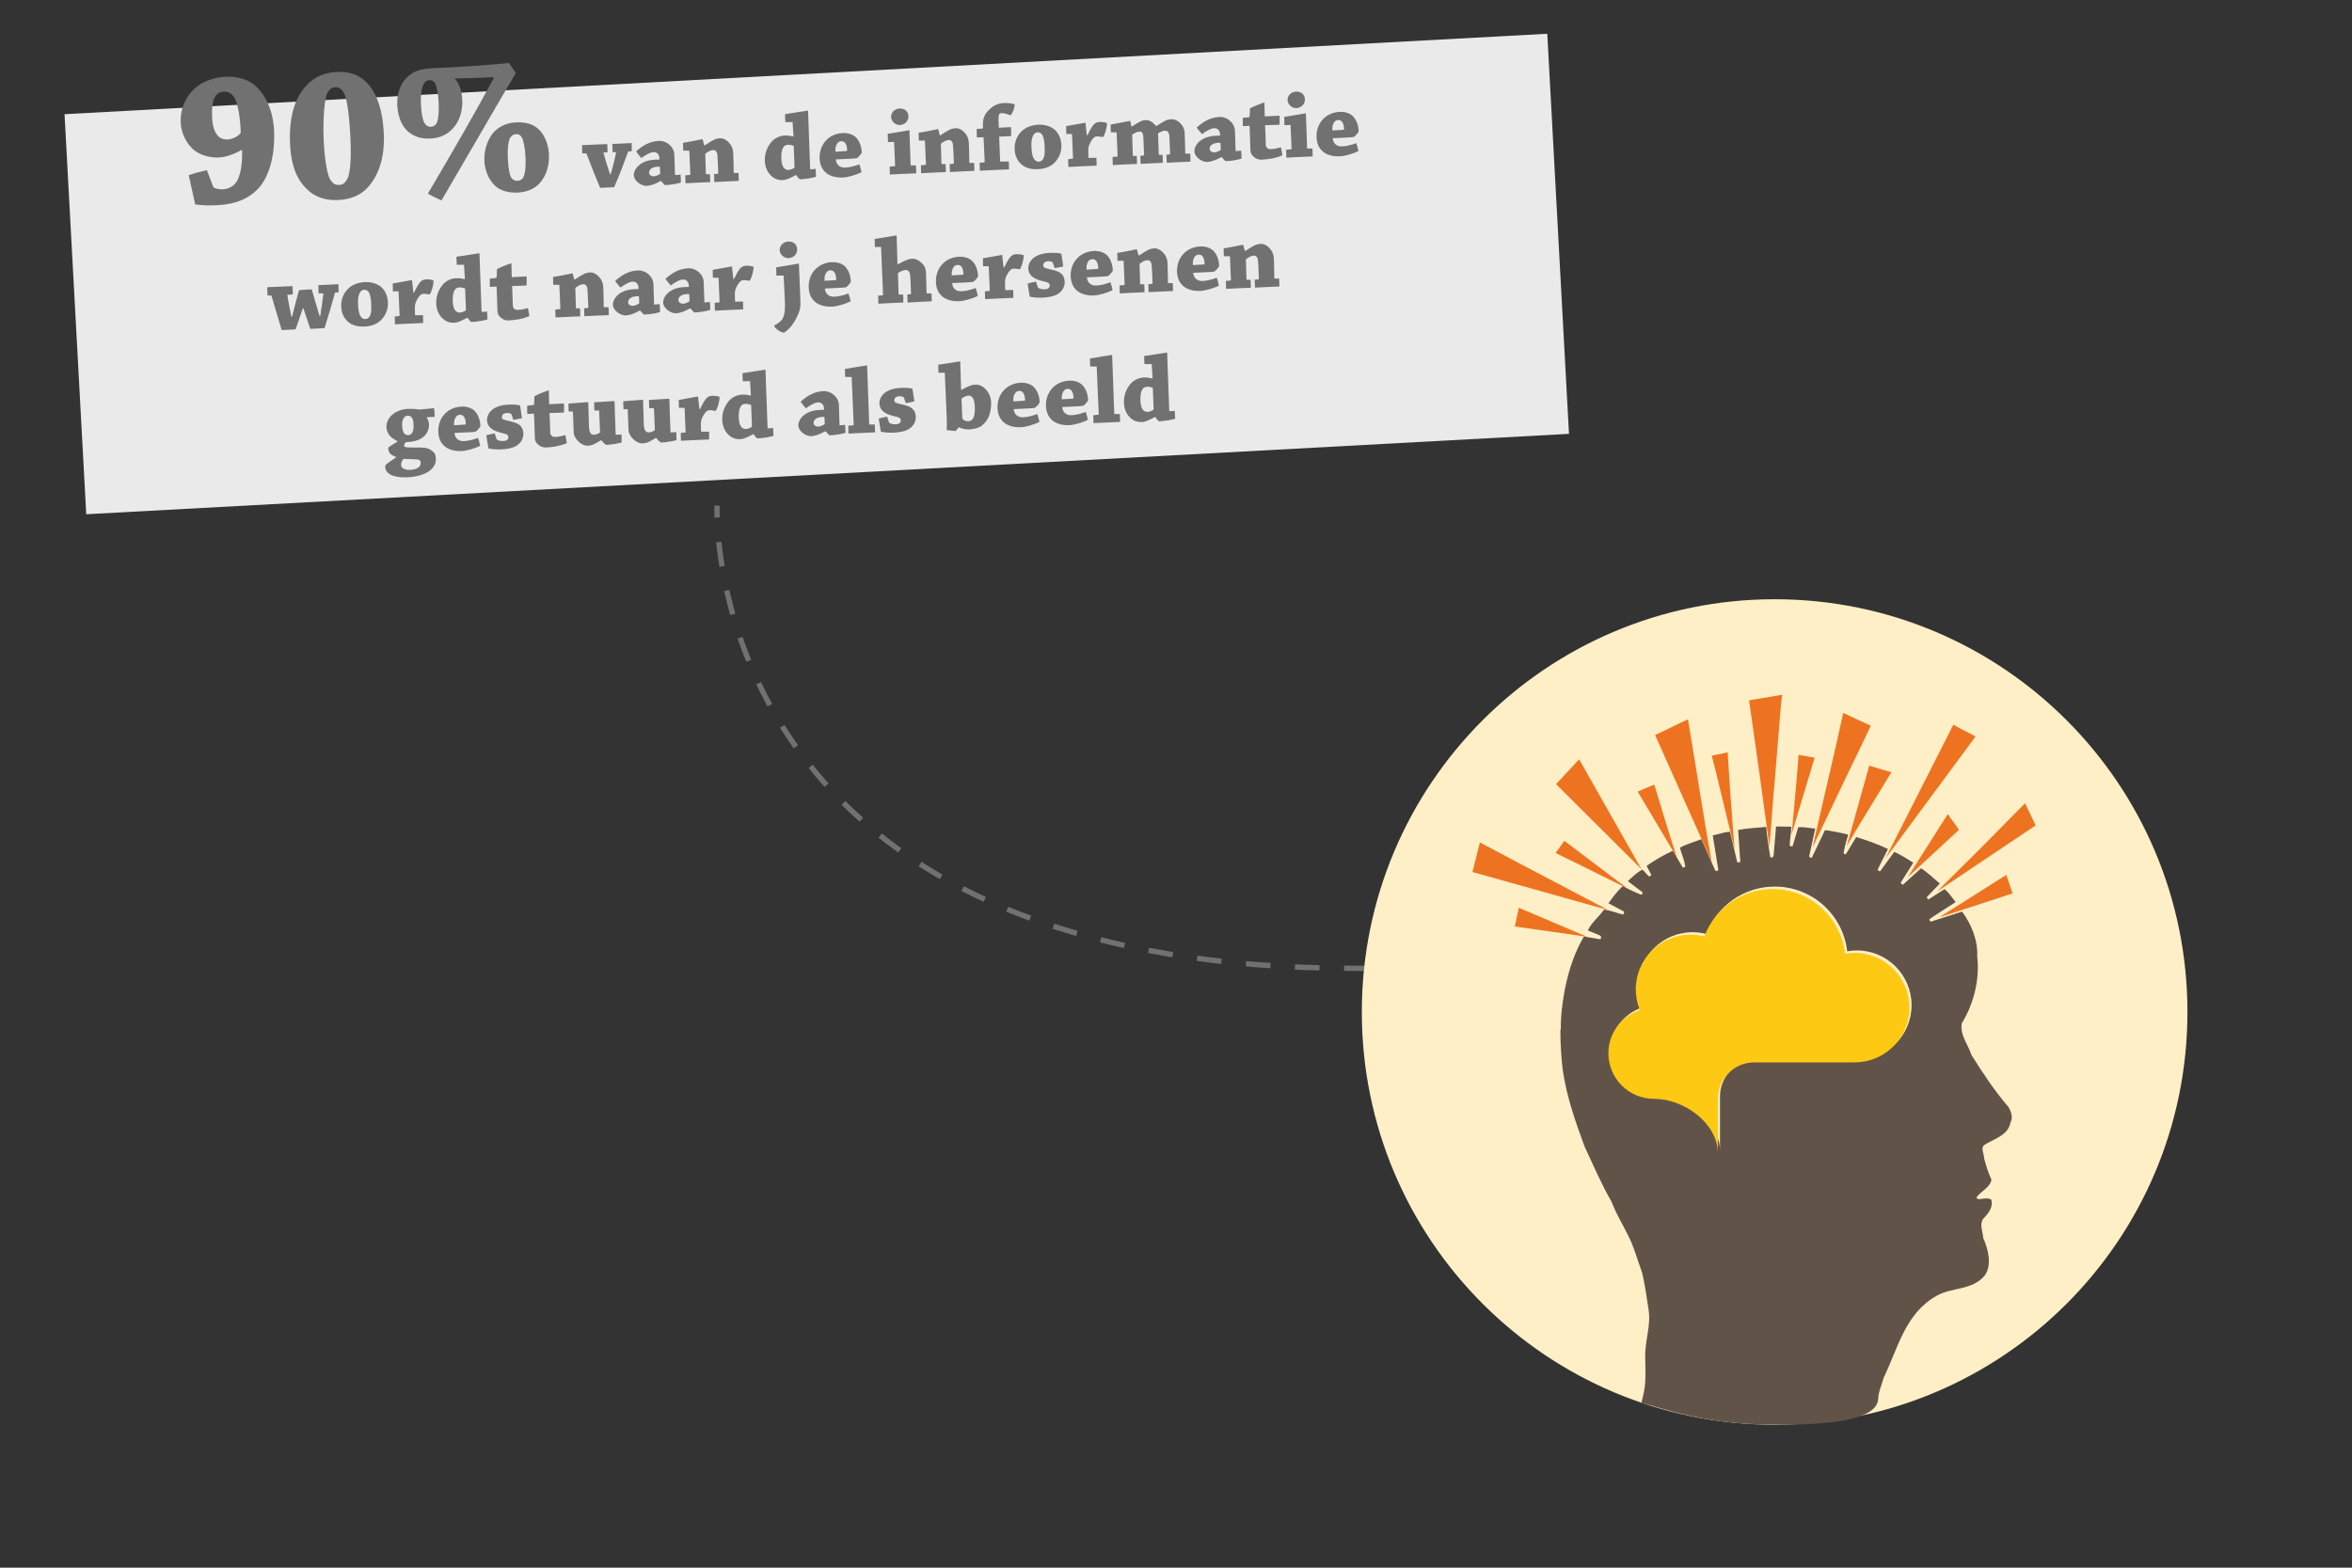 <?xml version="1.0" encoding="utf-8"?>
<!-- Generator: Adobe Illustrator 15.1.0, SVG Export Plug-In . SVG Version: 6.00 Build 0)  -->
<!DOCTYPE svg PUBLIC "-//W3C//DTD SVG 1.1//EN" "http://www.w3.org/Graphics/SVG/1.1/DTD/svg11.dtd">
<svg version="1.1" id="Laag_1" xmlns="http://www.w3.org/2000/svg" xmlns:xlink="http://www.w3.org/1999/xlink" x="0px" y="0px"
	 width="441.178px" height="294.118px" viewBox="0 0 441.178 294.118" enable-background="new 0 0 441.178 294.118"
	 xml:space="preserve">
<rect x="0" y="0" width="441.178" height="294.118" fill="#333333" stroke="none"/>
<path display="none" fill="#717171" d="M332.972,285.133h-0.093c-4.948,0-9.928-0.385-14.799-1.141l0.464-2.979
	c4.718,0.733,9.54,1.104,14.335,1.104L332.972,285.133z M347.868,283.961l-0.469-2.979c4.765-0.752,9.496-1.889,14.065-3.377
	l0.937,2.866C357.677,282.01,352.791,283.184,347.868,283.961 M303.544,280.529c-4.732-1.526-9.381-3.452-13.818-5.713l1.363-2.683
	c4.304,2.188,8.801,4.049,13.382,5.529L303.544,280.529z M376.201,274.743l-1.374-2.688c4.283-2.189,8.431-4.739,12.322-7.577
	l1.773,2.438C384.901,269.842,380.623,272.475,376.201,274.743 M276.978,267.017c-4.025-2.921-7.854-6.181-11.373-9.69l2.127-2.138
	c3.414,3.399,7.117,6.56,11.018,9.392L276.978,267.017z M400.274,257.202l-2.129-2.131c3.407-3.41,6.57-7.115,9.4-11.005
	l2.434,1.771C407.058,249.855,403.795,253.681,400.274,257.202 M255.883,245.981c-2.935-4.021-5.57-8.297-7.837-12.715l2.681-1.379
	c2.194,4.279,4.748,8.425,7.588,12.314L255.883,245.981z M417.796,233.098l-2.682-1.373c2.191-4.295,4.056-8.793,5.539-13.371
	l2.867,0.932C421.987,224.014,420.059,228.659,417.796,233.098 M242.297,219.475c-1.543-4.729-2.722-9.611-3.507-14.529l2.979-0.472
	c0.757,4.76,1.897,9.489,3.391,14.062L242.297,219.475z M426.995,204.749l-2.978-0.463c0.744-4.746,1.12-9.601,1.12-14.429v-0.379
	h3.014v0.379C428.151,194.842,427.765,199.852,426.995,204.749 M237.604,190.049v-0.191c0-4.921,0.379-9.869,1.127-14.699
	l2.979,0.457c-0.728,4.686-1.094,9.477-1.094,14.242L237.604,190.049z M423.96,175.061c-0.77-4.755-1.921-9.482-3.425-14.055
	l2.864-0.941c1.551,4.721,2.743,9.607,3.535,14.516L423.96,175.061z M245.048,161.543l-2.873-0.926
	c1.527-4.729,3.439-9.382,5.698-13.824l2.688,1.365C248.376,152.461,246.522,156.967,245.048,161.543 M414.946,147.659
	c-2.203-4.271-4.764-8.408-7.615-12.294l2.432-1.782c2.946,4.012,5.588,8.286,7.86,12.701L414.946,147.659z M258.102,135.801
	l-2.438-1.765c2.919-4.035,6.176-7.865,9.682-11.384l2.135,2.126C264.085,128.188,260.934,131.892,258.102,135.801 M397.89,124.39
	c-3.42-3.396-7.133-6.549-11.031-9.361l1.769-2.444c4.021,2.907,7.854,6.161,11.391,9.669L397.89,124.39z M278.456,115.349
	l-1.776-2.433c4.018-2.939,8.294-5.586,12.707-7.851l1.377,2.679C286.491,109.941,282.351,112.497,278.456,115.349 M374.502,107.497
	c-4.308-2.178-8.813-4.027-13.395-5.5l0.925-2.867c4.726,1.518,9.38,3.428,13.828,5.679L374.502,107.497z M304.114,102.172
	l-0.938-2.866c4.728-1.549,9.618-2.731,14.521-3.517l0.478,2.977C313.424,99.524,308.694,100.672,304.114,102.172 M347.028,98.677
	c-4.646-0.717-9.408-1.077-14.148-1.077l-0.288-3.014h0.288c4.896,0,9.808,0.373,14.605,1.112L347.028,98.677z"/>
<g>
	<g>
		<path fill="none" stroke="#717171" stroke-miterlimit="10" d="M134.497,94.856c0,0-0.035,0.8,0.01,2.245"/>
		<path fill="none" stroke="#717171" stroke-miterlimit="10" stroke-dasharray="4.609,4.609" d="M134.827,101.695
			c2.163,20.812,17.586,81.847,124.206,79.937"/>
		<path fill="none" stroke="#717171" stroke-miterlimit="10" d="M261.352,181.579c0.745-0.02,1.495-0.041,2.249-0.066"/>
	</g>
</g>
<polygon fill="#EAEAEA" points="12.105,21.423 290.232,6.333 294.304,81.395 16.177,96.479 "/>
<path fill="#FFEFC7" d="M332.879,112.426c-42.769,0-77.433,34.669-77.433,77.438c0,42.77,34.664,77.43,77.433,77.43
	c42.764,0,77.433-34.66,77.433-77.43C410.311,147.095,375.642,112.426,332.879,112.426"/>
<g>
	<g>
		<path fill="#625348" d="M307.851,263.29c0.135-0.506,9.229,3.641,22.729,3.953c10.554,0.243,21.521-0.41,21.72-4.795
			c0.062-1.396,0.696-2.697,1.035-3.992c2.648-5.399,4.016-12.061,9.93-15.347c2.812-1.635,6.721-0.976,9.041-3.827
			c1.385-1.963,0.621-4.947-0.289-6.992c-0.084-1.158-0.685-2.4-0.106-3.515c0.951-1.03,2.051-2.212,1.596-3.724
			c-0.687-0.396-1.554-0.121-2.298-0.064c-0.186-0.023-0.478-0.141-0.436-0.386c0.851-1.16,2.546-1.823,2.774-3.274
			c-0.603-1.301-1.018-2.689-1.39-4.074c0.042-0.826-0.745-1.857,0.105-2.483c1.776-1.095,4.445-1.794,4.855-4.177
			c0.54-0.911,0.106-2.045-0.35-2.871c-2.688-3.125-4.88-6.479-6.99-9.83c-0.6-1.963-2.173-3.66-1.798-5.909
			c2.314-3.683,3.41-8.53,2.896-12.515c0.161-2.902-1.015-5.981-2.834-8.439l-5.916,1.898c-0.065-0.162-0.271-0.271-0.188-0.49
			c1.611-1.122,3.27-2.13,4.902-3.191c-0.641-0.828-1.307-1.797-2.093-2.437l-3.018,1.942c-0.124-0.065-0.311-0.252-0.287-0.455
			l2.418-2.526c-1.156-0.97-2.255-2.067-3.514-2.87l-3.438,3.118l-0.391-0.39l2.375-3.785c-1.158-0.727-2.333-1.45-3.574-2.027
			l-2.625,3.616c-0.25,0.087-0.374-0.162-0.499-0.286l1.942-3.87c-1.924-0.909-3.909-1.631-5.957-2.231l-1.945,3.225
			c-0.18,0.021-0.307-0.1-0.43-0.204c0.205-1.135,0.516-2.336,0.887-3.476c-1.427-0.371-2.938-0.662-4.365-0.85l-2.479,5.176
			c-0.227,0.08-0.332-0.15-0.498-0.213l1.142-5.256c-1.057-0.08-2.152-0.347-3.188-0.246l-0.994,3.375
			c-0.1,0.327-0.33,0.201-0.598,0.104c0-1.118,0.268-2.358,0.311-3.579l-2.874-0.041l-0.454,5.398l-0.147,0.389
			c-0.163-0.014-0.394,0.068-0.496-0.082c-0.29-1.963-0.601-3.721-0.746-5.621c-1.777,0.141-3.555,0.247-5.273,0.559l0.352,5.25
			c0.022,0.336,0.106,0.494,0,0.812c-0.205-0.126-0.411,0.229-0.538-0.107c-0.455-1.885-0.885-3.744-1.34-5.607
			c-1.101,0.046-2.031,0.438-3.23,0.685l1.037,6.451l-0.086,0.149c-0.207,0.063-0.35,0.146-0.496-0.041l-2.584-5.852
			c-1.344,0.514-2.792,0.911-4.031,1.588c0.268,1.159,0.888,2.34,0.988,3.561c-0.123,0.127-0.33,0.229-0.494,0.097l-1.82-3.078
			c-1.719,0.786-3.353,1.742-4.926,2.835l0.894,1.697c-0.125,0.143-0.312,0.288-0.437,0.288c-0.434-0.37-0.807-0.908-1.242-1.281
			c-1.011,0.521-1.883,1.347-2.728,2.173l2.771,2.088c0.021,0.209-0.104,0.332-0.25,0.455c-1.178-0.474-2.336-1.018-3.474-1.636
			c-1.057,0.996-1.882,2.095-2.688,3.229l2.938,1.572c0.041,0.227-0.082,0.391-0.208,0.557c-1.18-0.312-2.377-0.787-3.555-0.947
			c-0.974,1.402-2.38,2.436-3.041,3.925l2.191,0.894l0.289,0.248c0.02,0.183,0.02,0.43-0.187,0.498l-3.039-0.498
			c-1.802,3.062-2.857,6.408-3.578,9.928c-0.438,2.461-0.787,5.025-0.746,7.443l-0.082,0.209c0,2.274,0.145,4.984,0.434,7.385
			c0.701,4.959,2.381,9.781,4.115,14.455c1.637,3.478,3.126,7.014,5.068,10.363c0.785,2.111,1.966,4.055,2.979,6.062
			c1.197,2.279,1.84,4.795,2.729,7.197c0.539,2.231,0.846,4.543,1.202,6.85c0.536,3.285-0.77,6.035-0.605,9.281
			C308.656,258.704,308.804,259.875,307.851,263.29 M348.292,198.853h-18.82c-3.778,0-6.843,3.065-6.843,6.842v10.269
			c0-5.672-6.307-10.269-11.979-10.269c-4.726,0-8.558-3.825-8.558-8.56c0-3.789,2.488-6.967,5.898-8.092
			c-0.485-1.19-0.762-2.504-0.762-3.885c0-5.664,4.597-10.261,10.264-10.261c0.899,0,1.763,0.123,2.597,0.333
			c1.94-5.189,6.936-8.893,12.807-8.893c7.039,0,12.83,5.311,13.592,12.146c0.588-0.101,1.191-0.169,1.806-0.169
			c5.672,0,10.268,4.6,10.268,10.27C358.56,194.252,353.965,198.853,348.292,198.853z"/>
		<path fill="#EE7321" d="M340.385,142.152l-3.018-0.53c-0.352,4.9-0.872,10.091-1.302,14.972l0.805-2.768L340.385,142.152z"/>
		<path fill="#EE7321" d="M345.909,146.584c1.653-3.474,3.392-6.927,5.002-10.429l-5.168-2.398
			c-1.842,8.505-3.828,16.633-5.75,25.234L345.909,146.584z"/>
		<polygon fill="#EE7321" points="346.403,158.745 348.183,155.708 354.78,144.887 350.624,143.642 		"/>
		<path fill="#EE7321" d="M331.904,158.827c0.396-4.361,0.581-7.986,0.993-12.305l1.183-14.44l0.206-1.736
			c-2.066,0.354-4.078,0.683-6.207,1.037l1.882,13.255C330.602,149.563,331.264,153.862,331.904,158.827z"/>
		<polygon fill="#EE7321" points="381.837,154.856 379.851,150.695 371.724,158.932 363.323,167.27 		"/>
		<path fill="#EE7321" d="M357.966,164.458l9.474-8.75c-0.556-0.994-1.445-1.965-2.084-2.979l-7.533,11.874L357.966,164.458z"/>
		<path fill="#EE7321" d="M370.563,138.183c-1.365-0.803-2.811-1.381-4.159-2.231l-12.72,25.068L370.563,138.183z"/>
		<path fill="#EE7321" d="M304.849,166.375l-11.418-8.625l-1.632,2.279l13.339,6.594
			C305.034,166.542,304.972,166.418,304.849,166.375z"/>
		<path fill="#EE7321" d="M297.506,175.668l-12.615-5.359l-0.744,3.518c4.733,0.643,9.037,1.303,13.648,1.942L297.506,175.668z"/>
		<polygon fill="#EE7321" points="284.994,161.976 277.588,158.043 276.2,163.605 283.441,165.631 301.661,170.743 		"/>
		<path fill="#EE7321" d="M325.349,159.237c-0.457-5.99-0.91-11.989-1.281-18.112c-0.912,0.285-1.99,0.416-2.982,0.642l0.787,3.12
			L325.349,159.237z"/>
		<path fill="#EE7321" d="M363.776,172.086h0.043l13.695-4.473c-0.393-1.156-0.79-2.354-1.182-3.472L363.776,172.086z"/>
		<polygon fill="#EE7321" points="307.583,162.513 296.204,142.453 291.88,147.122 307.972,163.146 		"/>
		<path fill="#EE7321" d="M316.618,134.956c-2.087,0.937-4.094,2.014-6.166,2.938l10.633,23.825
			C319.452,152.853,318.149,143.854,316.618,134.956z"/>
		<path fill="#EE7321" d="M310.312,147.223c-1.076,0.376-2.094,0.852-3.127,1.287l7.386,12.404
			C313.062,156.391,311.694,151.795,310.312,147.223z"/>
		<path fill="#FEC912" d="M347.896,199.314h-18.821c-3.777,0-6.843,3.065-6.843,6.841v10.27c0-5.668-6.306-10.27-11.979-10.27
			c-4.726,0-8.558-3.824-8.558-8.558c0-3.787,2.488-6.97,5.901-8.095c-0.489-1.189-0.766-2.5-0.766-3.881
			c0-5.67,4.597-10.265,10.268-10.265c0.896,0,1.76,0.124,2.591,0.338c1.945-5.19,6.938-8.897,12.809-8.897
			c7.041,0,12.83,5.314,13.593,12.146c0.589-0.102,1.19-0.168,1.805-0.168c5.674,0,10.27,4.6,10.27,10.27
			C358.165,194.715,353.569,199.314,347.896,199.314z"/>
	</g>
</g>
<g>
	<path fill="#717171" d="M45.264,28.165c-0.85,0.47-2.479,1.299-4.25,1.375c-1.88,0.081-3.644-0.532-4.809-1.532
		c-1.208-1.144-2.226-2.946-2.312-5.008c-0.11-2.564,0.883-4.744,2.588-6.373c1.357-1.252,3.493-2.14,5.879-2.242
		c2.096-0.09,4.113,0.513,5.353,1.545c1.876,1.552,3.523,4.521,3.698,8.605c0.21,4.915-1.039,8.733-2.941,10.807
		c-1.975,2.111-4.615,3.022-7.723,3.154c-1.265,0.054-2.749,0.081-4.134-0.151c-0.404-1.827-0.808-3.657-1.212-5.486
		c1.071-0.371,2.289-0.678,3.398-0.943l1.143,2.994c0.044,0.18,0.195,0.318,0.304,0.35c0.333,0.166,0.99,0.283,1.604,0.257
		c1.084-0.046,2.144-0.671,2.681-1.671c0.799-1.628,0.922-3.842,0.879-5.686L45.264,28.165z M40.313,18.201
		c-0.505,0.891-0.591,2.271-0.526,3.788c0.069,1.627,0.404,2.699,1.053,3.467c0.495,0.559,1.19,0.745,1.806,0.719
		c0.795-0.033,1.936-0.442,2.517-1.266c-0.094-3.036-0.601-5.585-1.106-6.433c-0.435-0.813-1.107-1.328-2.119-1.285
		C41.357,17.216,40.716,17.46,40.313,18.201z"/>
	<path fill="#717171" d="M68.812,35.342c-1.388,1.436-3.278,2.097-5.52,2.192c-2.06,0.088-3.821-0.49-5.133-1.52
		c-1.915-1.583-3.537-3.976-3.756-9.11c-0.233-5.457,1.143-8.846,3.118-10.922c1.594-1.698,3.519-2.395,5.723-2.489
		c2.458-0.104,4.192,0.653,5.402,1.87c1.509,1.42,3.117,4.319,3.348,9.741C72.201,29.911,70.824,33.266,68.812,35.342z
		 M61.421,17.409c-0.573,0.965-0.867,5.106-0.709,8.829c0.152,3.577,0.677,6.524,1.185,7.371c0.467,0.776,0.953,1.118,1.676,1.088
		c0.65-0.027,1.075-0.264,1.514-1.006c0.609-1.004,0.817-3.765,0.657-7.523c-0.184-4.301-0.658-7.793-1.203-8.674
		c-0.466-0.74-0.882-1.158-1.641-1.125C62.247,16.396,61.859,16.667,61.421,17.409z"/>
	<path fill="#717171" d="M92.467,14.491c-1.661,0.071-3.975,0.17-7.194,0.236c0.791,0.725,1.367,2.33,1.438,4.028
		c0.117,2.747-0.955,4.784-2.39,5.933c-0.943,0.799-2.264,1.255-3.638,1.312c-1.336,0.058-2.653-0.249-3.697-0.965
		c-1.267-0.85-2.358-2.65-2.475-5.397c-0.103-2.385,0.826-4.379,2.228-5.49c1.119-0.917,2.625-1.271,4.106-1.334
		c4.809-0.168,11.63-0.676,14.622-0.984c0.423,0.56,0.85,1.23,1.276,1.899c-2.397,4.05-4.828,8.209-6.985,11.958
		c-2.126,3.639-4.724,8.094-6.949,11.918c-0.812-0.363-1.663-0.761-2.554-1.266c2.499-4.235,4.726-8.06,6.916-11.883
		c1.82-3.191,3.637-6.418,5.481-9.864L92.467,14.491z M79.588,15.585c-0.448,0.525-0.708,2.093-0.63,3.9
		c0.089,2.097,0.437,3.421,0.814,3.803c0.304,0.35,0.637,0.517,1.035,0.5c0.396-0.019,0.753-0.177,0.991-0.515
		c0.345-0.447,0.578-1.726,0.481-4.002c-0.071-1.663-0.39-3.206-0.701-3.7c-0.271-0.423-0.603-0.552-1.108-0.531
		C80.181,15.053,79.896,15.172,79.588,15.585z M100.768,24.021c1.125,0.895,2.104,2.663,2.205,5.013
		c0.105,2.492-0.816,4.632-2.25,5.817c-0.943,0.799-2.302,1.22-3.603,1.275c-1.41,0.06-2.725-0.21-3.729-0.854
		c-1.192-0.783-2.432-2.649-2.539-5.179c-0.095-2.205,0.854-4.562,2.147-5.668c1.118-0.952,2.366-1.404,3.849-1.467
		C98.691,22.88,99.941,23.333,100.768,24.021z M95.771,25.721c-0.413,0.487-0.598,2.125-0.516,4.041
		c0.083,1.952,0.396,3.349,0.737,3.697c0.304,0.35,0.672,0.479,1.106,0.46c0.36-0.016,0.716-0.175,0.957-0.476
		c0.377-0.487,0.612-1.766,0.521-3.934c-0.077-1.807-0.435-3.385-0.742-3.805c-0.271-0.424-0.566-0.557-1.108-0.533
		C96.4,25.186,96.117,25.343,95.771,25.721z"/>
	<path fill="#717171" d="M117.831,28.418c-0.243,0.679-0.616,1.673-1.152,3.09c-0.474,1.234-0.851,2.154-1.477,3.611
		c-0.523,0.041-1.699,0.09-2.62,0.13c-0.705-1.672-1.007-2.382-1.618-3.968c-0.468-1.193-0.714-1.89-0.938-2.44
		c-0.001-0.035-0.056-0.052-0.111-0.067l-0.707-0.005c-0.003-0.508-0.026-1.067-0.028-1.539c0.597-0.024,1.445-0.062,2.187-0.093
		c0.813-0.035,1.807-0.077,2.548-0.108c0.021,0.471,0.043,1.029,0.048,1.536l-0.775,0.069c0.087,0.358,0.278,1.02,0.532,1.879
		c0.271,0.856,0.521,1.606,0.708,2.178l0.127-0.006c0.202-0.786,0.395-1.374,0.579-2.106c0.138-0.622,0.276-1.188,0.425-1.938
		c-0.003-0.07-0.022-0.09-0.076-0.086l-0.58-0.012c-0.021-0.507-0.046-1.084-0.047-1.538c0.613-0.025,1.428-0.061,2.06-0.087
		c0.506-0.021,1.103-0.064,1.571-0.085c0.02,0.471,0.024,1.029,0.029,1.519L117.831,28.418z"/>
	<path fill="#717171" d="M123.914,33.97c-1.061,0.588-1.917,0.878-2.604,0.907c-0.94,0.039-2.372-0.857-2.422-2.015
		c-0.042-0.993,1.076-2.78,3.95-2.901c0.379-0.017,0.688-0.029,0.867-0.038c0.017-0.888-0.35-1.416-1.163-1.381
		c-0.597,0.025-1.531,0.591-2.232,1.109c-0.343-0.365-0.688-0.822-0.995-1.242c1.256-1.123,2.562-1.902,4.297-1.977
		c1.392-0.059,2.813,1.058,2.879,2.593c0.051,1.193,0.107,2.909,0.122,3.688c0.005,0.107,0.006,0.144,0.095,0.121l0.957-0.076
		c0.021,0.47,0.062,1.013,0.063,1.481c-0.285,0.121-1.559,0.429-3.003,0.49c-0.188-0.154-0.435-0.435-0.721-0.765L123.914,33.97z
		 M122.608,33.083c0.471-0.02,0.93-0.274,1.194-0.448c0.034-0.038,0.032-0.091,0.03-0.11c-0.018-0.434-0.033-0.776-0.053-1.246
		c-0.11-0.014-0.254-0.008-0.38-0.003c-1.193,0.051-1.677,0.577-1.652,1.157C121.766,32.848,122.248,33.099,122.608,33.083z"/>
	<path fill="#717171" d="M128.159,28.267c-0.021-0.487-0.026-1.031-0.046-1.482c0.902-0.093,3.538-0.676,3.646-0.681
		c0.036-0.002,0.038,0.016,0.039,0.052c0.107,0.377,0.195,0.734,0.302,1.11l0.09,0.014c1.708-1.141,2.099-1.303,2.931-1.338
		c0.777-0.033,1.548,0.64,1.936,1.222c0.366,0.544,0.463,1.103,0.483,1.591c0.043,1.029,0.071,2.53,0.084,3.688l0.907,0.017
		c0.02,0.47,0.043,1.012,0.044,1.482c-0.687,0.029-1.554,0.066-2.331,0.1c-0.777,0.032-1.625,0.087-2.258,0.113
		c-0.021-0.47-0.025-1.012-0.045-1.481l0.72-0.086c0.037-0.001,0.07-0.039,0.069-0.076c-0.014-0.739-0.075-1.752-0.104-2.438
		c-0.037-0.852-0.055-1.284-0.211-1.549c-0.195-0.335-0.432-0.38-0.703-0.369c-0.396,0.018-1,0.333-1.419,0.695
		c0.028,1.067,0.065,2.784,0.109,3.814l0.78,0.022c0.021,0.486,0.043,1.012,0.044,1.481c-0.633,0.027-1.535,0.066-2.259,0.097
		c-0.74,0.031-1.68,0.089-2.385,0.12c-0.021-0.471-0.024-1.013-0.045-1.483l0.884-0.092c0.055-0.003,0.071-0.039,0.069-0.076
		l-0.191-4.481L128.159,28.267z"/>
	<path fill="#717171" d="M149.244,32.871c-1.576,0.827-1.971,0.897-2.404,0.916c-0.706,0.03-1.473-0.153-2.151-0.776
		c-0.659-0.588-1.171-1.562-1.222-2.736c-0.06-1.392,0.359-2.623,1.238-3.656c0.62-0.749,1.652-1.156,2.447-1.19
		c0.651-0.028,1.216,0.076,1.563,0.169l0.124-0.059c-0.052-0.813-0.108-1.734-0.167-2.638l-1.356,0.022
		c-0.04-0.505-0.044-1.029-0.065-1.518c1.062-0.136,4.064-0.645,4.264-0.652c0.018-0.002,0.055,0.016,0.056,0.052
		c0.124,2.891,0.248,7.502,0.388,10.792c0.005,0.108,0.043,0.178,0.116,0.175l0.919-0.094c0.038,0.451,0.062,1.013,0.082,1.481
		c-0.249,0.119-1.792,0.438-3.021,0.49c-0.279-0.187-0.489-0.45-0.686-0.783L149.244,32.871z M148.883,27.363
		c-0.258-0.098-0.66-0.224-1.096-0.206c-0.343,0.015-0.68,0.155-0.882,0.526c-0.253,0.445-0.39,1.049-0.343,2.134
		c0.03,0.723,0.162,1.241,0.431,1.628c0.154,0.211,0.508,0.449,0.833,0.436c0.361-0.016,0.684-0.102,1.144-0.374
		c0.053-0.038,0.065-0.13,0.058-0.329C148.978,30.004,148.915,28.54,148.883,27.363z"/>
	<path fill="#717171" d="M158.101,24.961c1.121-0.048,1.987,0.333,2.499,0.854c0.607,0.662,0.991,1.604,1.042,2.778
		c-0.008,0.256-0.788,1.066-0.932,1.091c-0.484,0.075-2.329,0.154-3.938,0.223c0.062,0.594,0.294,0.946,0.538,1.153
		c0.434,0.381,0.903,0.395,1.355,0.376c0.795-0.034,1.958-0.372,2.527-0.614c0.164,0.465,0.314,1.036,0.407,1.485
		c-1.028,0.533-2.604,0.962-3.471,0.999c-2.386,0.102-4.278-0.994-4.389-3.561C153.634,27.18,155.391,25.076,158.101,24.961z
		 M156.977,27.018c-0.202,0.372-0.313,0.721-0.266,1.442c0.634-0.026,1.519-0.082,2.041-0.124c0.108-0.004,0.16-0.078,0.154-0.204
		c-0.016-0.379-0.109-0.864-0.266-1.131c-0.158-0.317-0.439-0.523-0.836-0.507C157.516,26.507,157.212,26.61,156.977,27.018z"/>
	<path fill="#717171" d="M166.553,26.646c-0.021-0.506-0.028-1.067-0.03-1.556c0.972-0.113,3.882-0.654,4.026-0.661
		c0.036-0.002,0.037,0.017,0.039,0.053c0.066,1.971,0.147,4.736,0.226,6.544l0.996,0.012c0.021,0.488,0.042,0.993,0.062,1.482
		c-0.687,0.029-1.716,0.073-2.494,0.105c-0.775,0.034-1.732,0.093-2.456,0.123c-0.021-0.47-0.043-1.012-0.046-1.481l0.956-0.096
		c0.055-0.003,0.071-0.039,0.069-0.075l-0.19-4.464L166.553,26.646z M170.4,21.757c0.042,0.976-0.708,1.66-1.611,1.698
		c-0.776,0.033-1.601-0.602-1.64-1.524c-0.032-0.759,0.604-1.526,1.6-1.568C169.795,20.317,170.368,21.016,170.4,21.757z"/>
	<path fill="#717171" d="M172.353,26.381c-0.021-0.488-0.026-1.031-0.046-1.482c0.901-0.093,3.538-0.677,3.646-0.681
		c0.036-0.001,0.037,0.017,0.039,0.053c0.107,0.376,0.194,0.733,0.301,1.109l0.091,0.015c1.708-1.142,2.1-1.304,2.932-1.339
		c0.776-0.033,1.548,0.641,1.935,1.221c0.367,0.545,0.464,1.104,0.485,1.592c0.043,1.029,0.071,2.531,0.084,3.688l0.906,0.016
		c0.02,0.471,0.043,1.012,0.044,1.483c-0.688,0.029-1.555,0.066-2.331,0.1c-0.776,0.032-1.625,0.087-2.258,0.114
		c-0.021-0.47-0.025-1.013-0.045-1.482l0.72-0.085c0.036-0.003,0.07-0.039,0.068-0.076c-0.013-0.741-0.074-1.753-0.104-2.438
		c-0.037-0.852-0.055-1.284-0.211-1.551c-0.195-0.334-0.432-0.38-0.703-0.368c-0.398,0.018-1,0.333-1.419,0.695
		c0.028,1.067,0.065,2.784,0.109,3.814l0.778,0.022c0.021,0.487,0.043,1.012,0.045,1.482c-0.632,0.026-1.536,0.065-2.259,0.096
		c-0.74,0.031-1.68,0.09-2.384,0.119c-0.021-0.47-0.026-1.012-0.045-1.481l0.883-0.093c0.055-0.003,0.071-0.038,0.069-0.075
		l-0.191-4.481L172.353,26.381z"/>
	<path fill="#717171" d="M189.228,30.296c0.021,0.487,0.023,0.993,0.045,1.482c-0.885,0.038-2.098,0.089-3.109,0.133
		c-0.74,0.031-1.661,0.089-2.366,0.118c-0.021-0.507-0.043-0.994-0.045-1.483l0.885-0.092c0.034-0.019,0.069-0.057,0.067-0.093
		c-0.062-1.445-0.134-3.144-0.216-4.626c-0.308,0.014-0.813,0.035-1.247,0.054c-0.022-0.542-0.029-1.104-0.05-1.591
		c0.343-0.015,0.777-0.051,1.083-0.082c0.072-0.021,0.106-0.041,0.102-0.149c-0.067-1.591,0.157-2.27,0.917-3.135
		c1.107-1.224,2.164-1.468,3.049-1.506c0.868-0.038,1.58,0.096,1.984,0.241c0.029,0.687-0.448,1.811-0.799,2.062
		c-0.165-0.048-1.049-0.427-1.592-0.404c-0.29,0.012-0.486,0.075-0.565,0.332c-0.094,0.35-0.098,0.691-0.023,2.409
		c0.775-0.032,1.625-0.088,2.294-0.116c0.021,0.523,0.03,1.157,0.018,1.683c-0.615,0.026-1.554,0.065-2.241,0.095
		c0.055,1.267,0.125,3.346,0.183,4.683L189.228,30.296z"/>
	<path fill="#717171" d="M191.792,31.001c-0.86-0.67-1.409-1.625-1.469-3.017c-0.061-1.426,0.517-2.736,1.584-3.597
		c0.752-0.611,1.824-0.947,2.891-0.992c0.958-0.041,1.8,0.158,2.505,0.563c0.965,0.537,1.719,1.663,1.787,3.272
		c0.067,1.59-0.741,2.983-1.797,3.715c-0.667,0.481-1.561,0.755-2.607,0.8C193.635,31.791,192.54,31.584,191.792,31.001z
		 M195.635,29.857c0.323-0.483,0.364-1.209,0.312-2.438c-0.047-1.102-0.216-1.657-0.414-2.065c-0.197-0.37-0.548-0.536-0.874-0.522
		c-0.307,0.013-0.592,0.133-0.794,0.467c-0.289,0.447-0.44,1.143-0.394,2.245c0.058,1.354,0.246,1.962,0.533,2.331
		c0.232,0.351,0.51,0.466,0.854,0.451C195.147,30.314,195.432,30.212,195.635,29.857z"/>
	<path fill="#717171" d="M200.012,25.146c-0.021-0.487-0.026-1.03-0.027-1.481c0.809-0.126,3.467-0.639,3.575-0.643
		c0.019-0.001,0.037,0.017,0.039,0.053c0.086,0.757,0.173,1.514,0.261,2.288l0.127,0.012c1.029-2.18,1.434-2.45,2.338-2.489
		c0.433-0.018,0.926,0.069,1.312,0.197c0.035,0.831-0.427,2.318-0.738,2.64c-0.164-0.012-0.731-0.15-1.165-0.131
		c-0.181,0.007-0.341,0.05-0.499,0.184c-0.332,0.284-0.57,0.64-0.886,1.306c-0.217,0.442-0.229,1.023-0.206,1.547
		c-0.005,0.308,0.013,0.724,0.024,0.994l1.501-0.01c0.021,0.47,0.024,0.995,0.027,1.466c-0.777,0.033-1.879,0.08-2.747,0.118
		c-0.777,0.032-1.788,0.093-2.547,0.126c-0.021-0.471-0.044-1.012-0.044-1.466l0.847-0.09c0.036-0.002,0.071-0.039,0.069-0.075
		c-0.062-1.464-0.133-3.126-0.194-4.555L200.012,25.146z"/>
	<path fill="#717171" d="M208.36,24.825c-0.02-0.451-0.024-0.994-0.026-1.465c0.828-0.125,3.52-0.675,3.628-0.679
		c0.036-0.001,0.056,0.016,0.058,0.051c0.067,0.323,0.119,0.665,0.206,1.005l0.056,0.017c1.621-1.047,1.922-1.187,2.663-1.219
		c0.958-0.041,1.722,0.886,1.894,1.097l0.091-0.004c1.744-1.107,2.065-1.229,2.752-1.258c0.776-0.033,1.43,0.393,1.903,0.95
		c0.345,0.402,0.606,1.024,0.63,1.585c0.056,1.302,0.082,2.766,0.113,3.923l0.941-0.004c0.021,0.489,0.023,1.013,0.026,1.502
		c-0.633,0.027-1.536,0.065-2.223,0.096c-0.759,0.032-1.571,0.085-2.223,0.112c-0.021-0.488-0.044-1.049-0.063-1.5l0.63-0.082
		c0.037-0.001,0.07-0.04,0.069-0.075c-0.04-0.959-0.095-2.224-0.132-3.107c-0.016-0.327-0.027-0.634-0.164-0.88
		c-0.158-0.284-0.397-0.382-0.724-0.368c-0.36,0.016-0.894,0.256-1.245,0.507c0.05,1.156,0.087,2.892,0.135,4.012l0.725,0.006
		c0.021,0.488,0.043,1.012,0.046,1.5c-0.649,0.028-1.518,0.065-2.259,0.097c-0.668,0.028-1.409,0.079-1.915,0.1
		c-0.021-0.487-0.044-1.029-0.063-1.499l0.647-0.082c0.054-0.021,0.07-0.058,0.068-0.094c-0.039-0.903-0.094-2.187-0.141-3.271
		c-0.013-0.306-0.043-0.594-0.16-0.807c-0.12-0.25-0.34-0.312-0.629-0.3c-0.36,0.016-0.928,0.294-1.313,0.581
		c0.028,1.067,0.088,2.911,0.133,3.978l0.743,0.004c0.021,0.489,0.043,1.012,0.045,1.501c-0.687,0.029-1.572,0.067-2.331,0.1
		c-0.668,0.028-1.553,0.084-2.222,0.113c-0.021-0.488-0.045-1.049-0.047-1.52l0.902-0.074c0.036-0.001,0.053-0.039,0.05-0.093
		l-0.189-4.445L208.36,24.825z"/>
	<path fill="#717171" d="M229.069,29.483c-1.062,0.588-1.918,0.877-2.605,0.906c-0.938,0.04-2.372-0.857-2.422-2.014
		c-0.041-0.994,1.076-2.78,3.951-2.903c0.379-0.016,0.687-0.029,0.867-0.036c0.016-0.888-0.352-1.416-1.164-1.381
		c-0.597,0.024-1.531,0.591-2.233,1.107c-0.342-0.364-0.687-0.82-0.994-1.24c1.256-1.123,2.562-1.903,4.297-1.978
		c1.392-0.06,2.814,1.058,2.881,2.593c0.051,1.193,0.104,2.91,0.121,3.688c0.004,0.108,0.006,0.145,0.096,0.122l0.956-0.077
		c0.021,0.471,0.062,1.014,0.062,1.482c-0.283,0.121-1.557,0.429-3.002,0.49c-0.188-0.155-0.436-0.435-0.721-0.765L229.069,29.483z
		 M227.763,28.597c0.471-0.021,0.931-0.274,1.194-0.448c0.034-0.039,0.031-0.093,0.031-0.111c-0.019-0.434-0.033-0.776-0.053-1.247
		c-0.11-0.013-0.256-0.006-0.381-0.001c-1.193,0.051-1.679,0.577-1.652,1.156C226.921,28.361,227.401,28.612,227.763,28.597z"/>
	<path fill="#717171" d="M235.239,29.472c-0.6-0.479-0.672-0.895-0.693-1.399c-0.043-1.013-0.062-1.881-0.069-2.098
		c-0.018-0.379-0.077-2.206-0.084-2.368c-0.308,0.014-0.83,0.035-1.266,0.054c-0.021-0.506-0.025-1.03-0.012-1.537
		c0.361-0.033,0.811-0.107,1.171-0.141c0.055-0.002,0.125-0.06,0.121-0.15c0.016-0.49,0.045-1.07,0.062-1.506
		c0.901-0.49,2.596-1.088,2.649-1.09c0.037-0.001,0.055,0.016,0.059,0.07c-0.002,0.398,0.051,2.042,0.054,2.532
		c0.922-0.039,1.933-0.102,2.781-0.138c0.022,0.523,0.031,1.157,0.001,1.701c-0.76,0.032-1.881,0.062-2.713,0.098
		c0.007,0.145,0.021,0.507,0.064,1.501c0.014,0.742,0.041,1.393,0.076,2.205c0.021,0.507,0.469,0.795,0.866,0.778
		c0.723-0.03,1.402-0.187,1.958-0.355c0.11,0.483,0.207,1.041,0.28,1.508c-1.243,0.543-2.556,0.761-3.894,0.818
		C236.185,29.976,235.71,29.869,235.239,29.472z"/>
	<path fill="#717171" d="M240.921,23.473c-0.021-0.506-0.026-1.067-0.028-1.555c0.973-0.114,3.882-0.655,4.025-0.662
		c0.036-0.001,0.036,0.019,0.038,0.054c0.066,1.97,0.148,4.736,0.226,6.544l0.997,0.012c0.021,0.487,0.042,0.992,0.062,1.481
		c-0.687,0.029-1.716,0.073-2.493,0.107c-0.776,0.032-1.733,0.091-2.457,0.122c-0.02-0.47-0.043-1.012-0.045-1.482l0.955-0.096
		c0.055-0.002,0.071-0.039,0.069-0.075l-0.19-4.464L240.921,23.473z M244.769,18.584c0.041,0.977-0.709,1.659-1.611,1.698
		c-0.777,0.033-1.602-0.602-1.641-1.523c-0.032-0.759,0.604-1.527,1.599-1.57C244.163,17.145,244.735,17.843,244.769,18.584z"/>
	<path fill="#717171" d="M251.313,20.983c1.121-0.047,1.986,0.333,2.499,0.854c0.607,0.663,0.991,1.605,1.042,2.78
		c-0.008,0.254-0.788,1.065-0.933,1.089c-0.484,0.075-2.327,0.154-3.938,0.224c0.062,0.593,0.295,0.945,0.539,1.153
		c0.433,0.38,0.902,0.395,1.354,0.375c0.795-0.034,1.957-0.372,2.526-0.613c0.165,0.464,0.315,1.036,0.407,1.485
		c-1.027,0.532-2.604,0.961-3.471,0.998c-2.386,0.102-4.277-0.994-4.388-3.561C246.847,23.202,248.604,21.099,251.313,20.983z
		 M250.188,23.04c-0.201,0.372-0.312,0.721-0.266,1.443c0.634-0.027,1.52-0.083,2.04-0.124c0.109-0.005,0.16-0.079,0.155-0.205
		c-0.017-0.379-0.108-0.864-0.267-1.13c-0.158-0.317-0.438-0.523-0.836-0.507C250.728,22.53,250.425,22.633,250.188,23.04z"/>
	<path fill="#717171" d="M62.845,54.898c-0.235,0.861-0.503,1.813-0.883,3.098c-0.363,1.228-0.634,2.108-1.08,3.559
		c-0.559,0.041-1.371,0.094-2.673,0.149c-0.414-1.214-0.807-2.355-1.305-3.854l-0.108,0.005c-0.352,1.083-0.899,2.663-1.353,3.933
		c-0.613,0.044-1.661,0.105-2.602,0.146c-0.482-1.572-0.716-2.359-1.056-3.539c-0.399-1.305-0.633-2.109-0.847-2.878
		c-0.021-0.035-0.058-0.07-0.129-0.066l-0.637-0.027c-0.021-0.507-0.025-1.066-0.046-1.537c0.542-0.022,1.373-0.059,2.061-0.088
		c0.849-0.037,1.896-0.081,2.691-0.115c0.021,0.487,0.043,1.029,0.049,1.555l-1.028,0.08c0.072,0.432,0.15,1.008,0.314,1.87
		c0.163,0.86,0.304,1.598,0.438,2.207l0.128,0.03c0.245-1.06,1.073-4.136,1.309-4.979c0.233-0.046,1.371-0.113,2.383-0.156
		c0.399,1.323,1.163,3.916,1.462,4.989l0.145-0.006c0.142-0.93,0.227-1.495,0.337-2.278c0.085-0.546,0.181-1.293,0.245-1.893
		c-0.003-0.054-0.021-0.071-0.076-0.069h-0.832c-0.021-0.507-0.027-1.067-0.029-1.538c0.687-0.029,1.607-0.069,2.331-0.1
		c0.47-0.02,1.029-0.062,1.427-0.078c0.02,0.47,0.025,1.029,0.027,1.519L62.845,54.898z"/>
	<path fill="#717171" d="M65.473,60.526c-0.861-0.671-1.409-1.625-1.469-3.017c-0.061-1.426,0.518-2.737,1.584-3.598
		c0.752-0.61,1.824-0.946,2.892-0.992c0.958-0.041,1.799,0.159,2.504,0.564c0.965,0.536,1.718,1.663,1.787,3.272
		c0.067,1.59-0.742,2.982-1.797,3.715c-0.667,0.48-1.562,0.755-2.609,0.799C67.317,61.315,66.222,61.108,65.473,60.526z
		 M69.316,59.385c0.323-0.485,0.364-1.211,0.312-2.439c-0.047-1.102-0.215-1.658-0.414-2.064c-0.196-0.372-0.548-0.538-0.873-0.524
		c-0.308,0.014-0.592,0.134-0.795,0.468c-0.288,0.447-0.439,1.142-0.393,2.244c0.058,1.355,0.247,1.963,0.534,2.332
		c0.231,0.351,0.509,0.466,0.853,0.451C68.829,59.839,69.114,59.736,69.316,59.385z"/>
	<path fill="#717171" d="M73.694,54.672c-0.021-0.487-0.025-1.032-0.026-1.483c0.81-0.126,3.467-0.639,3.574-0.643
		c0.02-0.001,0.037,0.018,0.039,0.054c0.087,0.757,0.174,1.513,0.261,2.288l0.127,0.012c1.03-2.181,1.435-2.451,2.338-2.489
		c0.434-0.019,0.927,0.068,1.312,0.197c0.036,0.832-0.426,2.317-0.738,2.639c-0.164-0.011-0.73-0.148-1.164-0.131
		c-0.181,0.008-0.342,0.05-0.499,0.185c-0.333,0.285-0.569,0.639-0.886,1.305c-0.216,0.443-0.228,1.023-0.206,1.547
		c-0.004,0.309,0.013,0.725,0.025,0.995l1.502-0.01c0.02,0.47,0.023,0.996,0.025,1.465c-0.775,0.034-1.879,0.081-2.746,0.118
		c-0.777,0.033-1.789,0.094-2.548,0.127c-0.021-0.47-0.043-1.012-0.044-1.466l0.848-0.091c0.035-0.001,0.07-0.038,0.068-0.074
		c-0.062-1.465-0.133-3.127-0.193-4.556L73.694,54.672z"/>
	<path fill="#717171" d="M87.609,59.637c-1.576,0.826-1.972,0.896-2.405,0.916c-0.706,0.029-1.473-0.154-2.15-0.777
		c-0.659-0.588-1.172-1.562-1.222-2.735c-0.06-1.392,0.359-2.624,1.238-3.656c0.62-0.75,1.652-1.157,2.448-1.19
		c0.65-0.028,1.216,0.074,1.563,0.168l0.124-0.059c-0.053-0.812-0.108-1.733-0.167-2.638l-1.355,0.023
		c-0.04-0.506-0.044-1.03-0.065-1.518c1.062-0.137,4.064-0.645,4.262-0.654c0.019,0,0.056,0.016,0.058,0.053
		c0.124,2.892,0.248,7.503,0.388,10.792c0.005,0.107,0.044,0.18,0.117,0.176l0.919-0.094c0.038,0.451,0.062,1.013,0.082,1.481
		c-0.248,0.118-1.792,0.438-3.021,0.49c-0.278-0.187-0.489-0.45-0.685-0.785L87.609,59.637z M87.248,54.129
		c-0.257-0.097-0.662-0.225-1.096-0.206c-0.343,0.015-0.68,0.156-0.882,0.525c-0.253,0.446-0.391,1.049-0.345,2.133
		c0.031,0.724,0.162,1.243,0.433,1.63c0.153,0.211,0.508,0.449,0.833,0.435c0.362-0.015,0.684-0.101,1.143-0.375
		c0.054-0.037,0.067-0.13,0.06-0.328C87.342,56.768,87.28,55.304,87.248,54.129z"/>
	<path fill="#717171" d="M93.998,59.633c-0.6-0.479-0.672-0.894-0.693-1.398c-0.043-1.012-0.062-1.882-0.071-2.097
		c-0.017-0.381-0.077-2.206-0.083-2.368c-0.308,0.013-0.831,0.035-1.266,0.054c-0.021-0.507-0.025-1.032-0.011-1.539
		c0.36-0.033,0.811-0.106,1.17-0.141c0.056-0.002,0.125-0.06,0.121-0.149c0.016-0.489,0.044-1.071,0.062-1.506
		c0.902-0.49,2.597-1.089,2.65-1.091c0.036-0.001,0.055,0.016,0.058,0.07c-0.001,0.398,0.051,2.043,0.054,2.532
		c0.921-0.039,1.933-0.101,2.781-0.138c0.022,0.525,0.031,1.158,0,1.702c-0.759,0.033-1.88,0.062-2.71,0.098
		c0.005,0.145,0.021,0.506,0.063,1.5c0.014,0.742,0.041,1.393,0.076,2.205c0.021,0.507,0.468,0.796,0.866,0.778
		c0.723-0.03,1.404-0.187,1.958-0.355c0.11,0.484,0.208,1.042,0.282,1.51c-1.245,0.541-2.558,0.76-3.895,0.817
		C94.942,60.137,94.467,60.031,93.998,59.633z"/>
	<path fill="#717171" d="M103.78,53.442c-0.021-0.488-0.026-1.032-0.045-1.483c0.901-0.092,3.537-0.676,3.646-0.68
		c0.036-0.002,0.037,0.016,0.039,0.051c0.107,0.377,0.195,0.736,0.302,1.11l0.091,0.014c1.708-1.141,2.099-1.302,2.93-1.338
		c0.777-0.032,1.548,0.641,1.936,1.222c0.366,0.546,0.463,1.104,0.483,1.591c0.044,1.03,0.072,2.532,0.085,3.69l0.907,0.015
		c0.02,0.47,0.043,1.013,0.045,1.483c-0.687,0.029-1.554,0.065-2.331,0.1c-0.777,0.032-1.625,0.087-2.258,0.113
		c-0.021-0.47-0.025-1.012-0.045-1.482l0.721-0.086c0.036-0.001,0.07-0.038,0.068-0.074c-0.014-0.741-0.075-1.754-0.104-2.439
		c-0.037-0.851-0.055-1.283-0.211-1.549c-0.195-0.335-0.433-0.38-0.703-0.368c-0.397,0.017-1,0.332-1.419,0.694
		c0.028,1.067,0.065,2.784,0.109,3.816l0.779,0.02c0.021,0.488,0.043,1.013,0.044,1.483c-0.633,0.027-1.535,0.065-2.259,0.097
		c-0.74,0.031-1.68,0.089-2.384,0.119c-0.021-0.469-0.025-1.013-0.046-1.482l0.884-0.093c0.056-0.002,0.071-0.038,0.069-0.074
		l-0.192-4.482L103.78,53.442z"/>
	<path fill="#717171" d="M119.987,58.271c-1.062,0.588-1.918,0.879-2.605,0.908c-0.939,0.04-2.372-0.858-2.421-2.015
		c-0.042-0.994,1.076-2.779,3.95-2.902c0.38-0.016,0.688-0.029,0.868-0.036c0.017-0.889-0.351-1.417-1.163-1.382
		c-0.597,0.025-1.532,0.591-2.233,1.109c-0.342-0.366-0.687-0.821-0.995-1.242c1.256-1.122,2.562-1.903,4.298-1.977
		c1.391-0.06,2.813,1.057,2.88,2.593c0.051,1.193,0.105,2.91,0.121,3.688c0.005,0.109,0.006,0.145,0.096,0.123l0.956-0.078
		c0.021,0.471,0.061,1.012,0.062,1.482c-0.284,0.12-1.557,0.428-3.003,0.49c-0.187-0.155-0.435-0.435-0.72-0.766L119.987,58.271z
		 M118.682,57.387c0.47-0.02,0.93-0.275,1.193-0.45c0.035-0.037,0.033-0.091,0.032-0.109c-0.019-0.434-0.033-0.777-0.053-1.247
		c-0.11-0.014-0.254-0.008-0.38-0.002c-1.193,0.051-1.679,0.578-1.653,1.156C117.839,57.15,118.321,57.402,118.682,57.387z"/>
	<path fill="#717171" d="M129.418,57.87c-1.062,0.588-1.918,0.877-2.604,0.906c-0.939,0.04-2.372-0.857-2.421-2.014
		c-0.042-0.994,1.077-2.78,3.949-2.901c0.38-0.018,0.688-0.03,0.867-0.038c0.018-0.888-0.35-1.416-1.163-1.381
		c-0.596,0.024-1.531,0.591-2.232,1.11c-0.342-0.366-0.688-0.823-0.995-1.243c1.256-1.122,2.562-1.902,4.297-1.978
		c1.392-0.06,2.815,1.059,2.88,2.594c0.051,1.193,0.106,2.909,0.121,3.688c0.005,0.109,0.006,0.146,0.096,0.123l0.956-0.076
		c0.021,0.47,0.062,1.012,0.063,1.481c-0.285,0.12-1.558,0.428-3.003,0.489c-0.188-0.154-0.435-0.435-0.721-0.765L129.418,57.87z
		 M128.113,56.984c0.47-0.021,0.93-0.275,1.194-0.449c0.034-0.038,0.032-0.092,0.031-0.11c-0.019-0.434-0.032-0.776-0.053-1.247
		c-0.108-0.014-0.254-0.007-0.381-0.002c-1.193,0.051-1.677,0.578-1.652,1.156C127.27,56.748,127.751,57,128.113,56.984z"/>
	<path fill="#717171" d="M133.715,52.11c-0.021-0.488-0.025-1.031-0.026-1.483c0.809-0.126,3.467-0.638,3.575-0.642
		c0.018-0.001,0.036,0.017,0.037,0.052c0.088,0.758,0.175,1.515,0.262,2.289l0.127,0.013c1.03-2.181,1.434-2.451,2.338-2.49
		c0.434-0.018,0.926,0.069,1.312,0.197c0.036,0.831-0.426,2.318-0.737,2.64c-0.164-0.011-0.731-0.15-1.165-0.131
		c-0.182,0.007-0.342,0.05-0.499,0.185c-0.332,0.285-0.57,0.639-0.887,1.305c-0.216,0.442-0.228,1.022-0.204,1.547
		c-0.006,0.309,0.013,0.725,0.023,0.994l1.502-0.009c0.021,0.47,0.024,0.995,0.026,1.465c-0.777,0.033-1.879,0.08-2.747,0.117
		c-0.778,0.033-1.789,0.094-2.548,0.126c-0.021-0.469-0.043-1.012-0.044-1.464l0.847-0.091c0.037-0.001,0.071-0.038,0.069-0.075
		c-0.062-1.464-0.134-3.126-0.194-4.555L133.715,52.11z"/>
	<path fill="#717171" d="M145.626,51.709c-0.021-0.504-0.009-1.067-0.029-1.554c0.898-0.147,4.098-0.701,4.225-0.706
		c0.036-0.002,0.037,0.018,0.038,0.053c0.089,2.078,0.182,4.7,0.271,6.796c0.051,1.175-0.017,1.72-0.396,2.605
		c-0.573,1.419-1.562,2.873-2.675,3.499c-0.597,0.025-1.772-0.811-1.849-1.315c0.638-0.352,1.342-0.815,1.608-1.354
		c0.35-0.703,0.496-1.523,0.396-3.457l-0.231-4.588L145.626,51.709z M149.521,46.692c0.042,0.994-0.634,1.692-1.627,1.735
		c-0.741,0.031-1.601-0.583-1.641-1.521c-0.031-0.759,0.622-1.548,1.636-1.591C148.955,45.269,149.492,45.987,149.521,46.692z"/>
	<path fill="#717171" d="M156.054,49.184c1.119-0.049,1.986,0.332,2.499,0.853c0.606,0.663,0.99,1.605,1.042,2.779
		c-0.008,0.255-0.788,1.066-0.932,1.091c-0.485,0.075-2.329,0.154-3.938,0.223c0.062,0.594,0.294,0.946,0.539,1.153
		c0.432,0.381,0.902,0.396,1.354,0.376c0.795-0.033,1.958-0.372,2.527-0.614c0.165,0.465,0.314,1.035,0.407,1.485
		c-1.027,0.532-2.603,0.962-3.471,0.998c-2.385,0.103-4.277-0.993-4.388-3.56C151.586,51.402,153.343,49.299,156.054,49.184z
		 M154.929,51.24c-0.202,0.371-0.314,0.72-0.266,1.442c0.633-0.026,1.519-0.082,2.041-0.124c0.108-0.004,0.16-0.079,0.155-0.205
		c-0.018-0.379-0.109-0.863-0.266-1.13c-0.159-0.318-0.439-0.523-0.837-0.506C155.468,50.729,155.164,50.833,154.929,51.24z"/>
	<path fill="#717171" d="M168.433,49.578c1.752-0.926,2.039-1.01,2.744-1.04c0.776-0.034,1.729,0.651,2.195,1.409
		c0.194,0.3,0.302,0.729,0.327,1.308c0.048,1.12,0.073,2.551,0.108,3.797l0.923-0.003c0.02,0.471,0.043,1.013,0.045,1.483
		c-0.633,0.025-1.519,0.062-2.205,0.093c-0.777,0.034-1.625,0.087-2.33,0.136c-0.021-0.487-0.025-1.013-0.046-1.501l0.647-0.082
		c0.036-0.002,0.054-0.036,0.052-0.073c-0.018-0.814-0.082-1.935-0.113-2.656c-0.03-0.705-0.049-1.156-0.243-1.457
		c-0.156-0.247-0.377-0.346-0.721-0.331c-0.416,0.018-0.966,0.275-1.387,0.584c0.047,1.103,0.106,2.91,0.135,4.015l0.852,0.017
		c0.021,0.488,0.043,1.013,0.027,1.483c-0.668,0.029-1.59,0.068-2.386,0.102c-0.74,0.032-1.59,0.086-2.293,0.116
		c-0.021-0.469-0.044-1.029-0.047-1.501l0.867-0.073c0.035-0.019,0.052-0.056,0.051-0.091c-0.118-2.766-0.252-6.309-0.365-8.984
		l-1.158,0.014c-0.021-0.506-0.027-1.049-0.047-1.519c1.025-0.134,3.883-0.637,4.062-0.644c0.036-0.002,0.057,0.016,0.059,0.07
		c0.062,1.481,0.094,3.489,0.154,5.315L168.433,49.578z"/>
	<path fill="#717171" d="M179.921,48.164c1.12-0.047,1.988,0.333,2.499,0.854c0.608,0.662,0.992,1.604,1.042,2.779
		c-0.007,0.255-0.788,1.066-0.932,1.09c-0.485,0.076-2.329,0.154-3.938,0.223c0.062,0.593,0.295,0.947,0.538,1.153
		c0.434,0.38,0.904,0.396,1.356,0.377c0.795-0.034,1.958-0.372,2.526-0.615c0.165,0.464,0.315,1.036,0.407,1.485
		c-1.026,0.533-2.603,0.961-3.47,0.999c-2.385,0.102-4.279-0.994-4.388-3.56C175.454,50.384,177.211,48.28,179.921,48.164z
		 M178.796,50.223c-0.201,0.371-0.312,0.72-0.265,1.441c0.633-0.027,1.518-0.083,2.041-0.124c0.108-0.005,0.159-0.079,0.154-0.205
		c-0.017-0.379-0.109-0.864-0.266-1.13c-0.158-0.317-0.438-0.523-0.836-0.507C179.335,49.711,179.032,49.814,178.796,50.223z"/>
	<path fill="#717171" d="M184.396,49.948c-0.021-0.488-0.026-1.032-0.027-1.482c0.81-0.127,3.467-0.639,3.575-0.644
		c0.018,0,0.037,0.018,0.038,0.054c0.087,0.758,0.174,1.513,0.261,2.287l0.127,0.013c1.03-2.18,1.435-2.45,2.338-2.489
		c0.435-0.019,0.926,0.068,1.312,0.197c0.036,0.831-0.426,2.317-0.738,2.64c-0.164-0.012-0.731-0.15-1.165-0.131
		c-0.181,0.007-0.342,0.05-0.499,0.184c-0.332,0.285-0.57,0.639-0.886,1.305c-0.216,0.443-0.229,1.022-0.205,1.547
		c-0.005,0.309,0.013,0.725,0.023,0.994l1.503-0.009c0.02,0.47,0.023,0.996,0.025,1.466c-0.776,0.032-1.879,0.08-2.747,0.116
		c-0.777,0.034-1.789,0.095-2.547,0.127c-0.021-0.469-0.043-1.012-0.044-1.465l0.846-0.09c0.036-0.002,0.071-0.038,0.069-0.075
		c-0.062-1.464-0.133-3.126-0.194-4.555L184.396,49.948z"/>
	<path fill="#717171" d="M194.663,53.854c0.021,0.054,0.042,0.126,0.153,0.193c0.314,0.167,0.68,0.241,1.005,0.228
		c0.253-0.011,0.488-0.021,0.701-0.121c0.212-0.116,0.385-0.305,0.372-0.612c-0.02-0.452-0.241-0.569-1.484-0.841
		c-1.646-0.402-2.476-1.163-2.523-2.302c-0.047-1.084,0.715-1.931,1.458-2.324c0.565-0.315,1.387-0.585,2.562-0.635
		c0.993-0.042,1.867,0.047,2.179,0.161c0.125,0.79,0.25,1.6,0.356,2.392c-0.484,0.111-1.059,0.227-1.616,0.323l-0.312-0.945
		c-0.021-0.072-0.062-0.16-0.136-0.194c-0.204-0.136-0.496-0.178-0.713-0.17c-0.217,0.01-0.522,0.06-0.68,0.175
		c-0.158,0.116-0.314,0.304-0.299,0.647c0.018,0.397,0.329,0.474,1.735,0.794c1.317,0.306,2.226,0.793,2.286,2.237
		c0.043,1.013-0.534,1.889-1.488,2.416c-0.567,0.297-1.535,0.519-2.675,0.568c-0.85,0.035-1.793-0.033-2.396-0.188
		c-0.145-0.826-0.271-1.653-0.396-2.465c0.501-0.129,1.039-0.259,1.578-0.354L194.663,53.854z"/>
	<path fill="#717171" d="M205.198,47.086c1.121-0.048,1.987,0.333,2.499,0.854c0.607,0.662,0.992,1.604,1.042,2.779
		c-0.007,0.255-0.788,1.066-0.931,1.091c-0.485,0.075-2.329,0.154-3.938,0.222c0.062,0.595,0.294,0.947,0.538,1.153
		c0.433,0.382,0.904,0.396,1.356,0.377c0.795-0.033,1.958-0.372,2.525-0.615c0.165,0.466,0.315,1.036,0.407,1.485
		c-1.027,0.533-2.602,0.963-3.469,0.999c-2.387,0.103-4.279-0.993-4.39-3.56C200.729,49.304,202.487,47.202,205.198,47.086z
		 M204.073,49.144c-0.202,0.371-0.313,0.72-0.265,1.441c0.633-0.025,1.519-0.081,2.041-0.123c0.107-0.005,0.159-0.079,0.153-0.205
		c-0.016-0.379-0.108-0.863-0.266-1.13c-0.158-0.318-0.439-0.524-0.836-0.506C204.612,48.632,204.309,48.736,204.073,49.144z"/>
	<path fill="#717171" d="M209.621,48.926c-0.021-0.487-0.025-1.031-0.046-1.482c0.901-0.093,3.538-0.676,3.646-0.681
		c0.035-0.002,0.036,0.017,0.038,0.052c0.106,0.377,0.194,0.735,0.301,1.11l0.091,0.014c1.708-1.141,2.099-1.303,2.931-1.338
		c0.777-0.034,1.548,0.64,1.936,1.222c0.366,0.546,0.463,1.103,0.483,1.591c0.043,1.029,0.071,2.531,0.084,3.69l0.907,0.015
		c0.021,0.47,0.043,1.013,0.044,1.482c-0.687,0.029-1.554,0.066-2.331,0.099c-0.775,0.034-1.625,0.088-2.258,0.114
		c-0.021-0.469-0.025-1.013-0.045-1.482l0.72-0.085c0.036-0.001,0.071-0.038,0.069-0.075c-0.013-0.741-0.075-1.753-0.104-2.438
		c-0.036-0.852-0.055-1.283-0.211-1.549c-0.194-0.336-0.432-0.38-0.703-0.369c-0.397,0.018-1,0.333-1.419,0.695
		c0.028,1.066,0.064,2.784,0.108,3.815l0.78,0.021c0.021,0.488,0.043,1.013,0.045,1.482c-0.632,0.027-1.536,0.066-2.259,0.097
		c-0.741,0.032-1.681,0.09-2.385,0.12c-0.021-0.47-0.025-1.013-0.045-1.483l0.883-0.092c0.056-0.002,0.071-0.038,0.069-0.075
		l-0.191-4.482L209.621,48.926z"/>
	<path fill="#717171" d="M225.146,46.235c1.121-0.049,1.987,0.333,2.499,0.854c0.606,0.662,0.991,1.604,1.042,2.778
		c-0.008,0.256-0.787,1.066-0.933,1.091c-0.483,0.075-2.328,0.154-3.938,0.223c0.062,0.594,0.295,0.946,0.539,1.153
		c0.432,0.38,0.901,0.396,1.354,0.377c0.795-0.034,1.957-0.373,2.525-0.615c0.166,0.465,0.315,1.036,0.408,1.485
		c-1.027,0.533-2.604,0.962-3.47,0.999c-2.387,0.102-4.278-0.994-4.39-3.561C220.678,48.454,222.435,46.351,225.146,46.235z
		 M224.021,48.292c-0.202,0.372-0.312,0.721-0.266,1.442c0.635-0.026,1.519-0.082,2.04-0.124c0.109-0.004,0.16-0.079,0.155-0.204
		c-0.017-0.379-0.11-0.864-0.267-1.131c-0.158-0.318-0.438-0.523-0.836-0.507C224.56,47.781,224.257,47.885,224.021,48.292z"/>
	<path fill="#717171" d="M229.567,48.075c-0.021-0.488-0.025-1.032-0.045-1.483c0.9-0.092,3.537-0.676,3.646-0.68
		c0.036-0.002,0.037,0.016,0.038,0.052c0.107,0.375,0.195,0.735,0.302,1.11l0.092,0.014c1.707-1.142,2.1-1.303,2.93-1.339
		c0.777-0.033,1.549,0.641,1.936,1.222c0.367,0.546,0.464,1.104,0.484,1.591c0.043,1.03,0.071,2.532,0.084,3.69l0.907,0.015
		c0.021,0.471,0.043,1.013,0.044,1.483c-0.688,0.029-1.553,0.065-2.33,0.099c-0.777,0.034-1.625,0.088-2.258,0.114
		c-0.021-0.47-0.025-1.012-0.046-1.482l0.721-0.086c0.036-0.001,0.07-0.037,0.069-0.074c-0.015-0.742-0.076-1.754-0.104-2.439
		c-0.036-0.851-0.056-1.283-0.211-1.549c-0.195-0.336-0.433-0.38-0.703-0.368c-0.396,0.017-1,0.333-1.419,0.694
		c0.027,1.066,0.064,2.784,0.107,3.816l0.779,0.02c0.021,0.488,0.043,1.013,0.045,1.483c-0.632,0.027-1.535,0.066-2.259,0.097
		c-0.74,0.031-1.68,0.089-2.385,0.119c-0.02-0.469-0.025-1.013-0.045-1.482l0.883-0.093c0.055-0.002,0.07-0.038,0.069-0.074
		l-0.191-4.482L229.567,48.075z"/>
	<path fill="#717171" d="M74.539,82.733c-0.829-0.326-1.984-1.128-2.045-2.537c-0.083-1.951,1.792-3.391,4.069-3.488
		c0.795-0.033,1.56,0.043,1.777,0.088c0.184,0.029,0.292,0.043,0.4,0.037c0.847-0.09,2.217-0.221,2.688-0.259
		c0.075,0.505,0.103,1.118,0.104,1.624c-0.361,0.017-1.029,0.062-1.463,0.082l-0.033,0.072c0.23,0.281,0.413,0.763,0.437,1.286
		c0.025,0.596-0.177,1.382-0.729,2.022c-0.57,0.639-1.702,1.268-3.584,1.276c-0.245,0.227-0.361,0.449-0.354,0.629
		c0.016,0.38,0.36,0.401,1.826,0.394c1.973-0.03,2.519,0.037,3.207,0.478c0.633,0.407,0.883,0.742,0.922,1.646
		c0.051,1.191-0.791,2.259-2.286,2.848c-0.854,0.362-1.932,0.571-3.069,0.619c-2.548,0.109-4.1-0.604-4.158-1.976
		c-0.01-0.235,0.11-0.386,0.355-0.576c0.771-0.576,1.266-0.887,1.67-1.176l-0.005-0.108c-0.718-0.259-1.401-0.575-1.444-1.587
		c-0.009-0.198,0.062-0.256,1.72-1.268L74.539,82.733z M77.563,86.152c-0.853-0.018-1.505-0.062-1.885-0.063
		c-0.292,0.393-0.459,0.725-0.439,1.177c0.027,0.633,0.818,0.925,1.686,0.889c0.597-0.026,1.152-0.157,1.504-0.408
		c0.335-0.213,0.501-0.564,0.483-0.962C78.891,86.314,78.687,86.178,77.563,86.152z M76.609,81.632
		c0.65-0.027,1.021-0.659,0.964-2.015c-0.027-0.634-0.131-0.953-0.326-1.271c-0.175-0.283-0.485-0.36-0.793-0.348
		c-0.649,0.028-1.075,0.698-1.026,1.819C75.491,81.299,75.977,81.659,76.609,81.632z"/>
	<path fill="#717171" d="M86.572,76.281c1.121-0.047,1.988,0.333,2.499,0.854c0.607,0.661,0.991,1.604,1.042,2.778
		c-0.008,0.255-0.787,1.065-0.931,1.09c-0.485,0.076-2.33,0.154-3.938,0.223c0.062,0.595,0.293,0.946,0.538,1.153
		c0.432,0.38,0.904,0.396,1.356,0.377c0.794-0.035,1.957-0.373,2.525-0.615c0.165,0.464,0.316,1.036,0.408,1.485
		c-1.027,0.533-2.603,0.961-3.469,0.999c-2.387,0.102-4.279-0.994-4.39-3.56C82.104,78.5,83.862,76.397,86.572,76.281z
		 M85.447,78.341c-0.202,0.37-0.313,0.719-0.264,1.44c0.633-0.027,1.518-0.083,2.04-0.124c0.107-0.004,0.159-0.079,0.154-0.204
		c-0.016-0.38-0.109-0.865-0.266-1.13c-0.158-0.318-0.438-0.524-0.836-0.508C85.986,77.828,85.684,77.931,85.447,78.341z"/>
	<path fill="#717171" d="M93.128,82.321c0.021,0.054,0.042,0.125,0.153,0.193c0.314,0.167,0.681,0.241,1.005,0.228
		c0.253-0.012,0.488-0.021,0.701-0.12c0.213-0.117,0.386-0.307,0.373-0.613c-0.021-0.453-0.241-0.568-1.484-0.841
		c-1.646-0.402-2.476-1.163-2.523-2.302c-0.046-1.084,0.715-1.93,1.458-2.324c0.565-0.315,1.387-0.585,2.562-0.636
		c0.993-0.043,1.866,0.048,2.179,0.162c0.124,0.79,0.249,1.6,0.355,2.392c-0.484,0.111-1.059,0.227-1.616,0.322l-0.312-0.945
		c-0.021-0.071-0.062-0.161-0.136-0.193c-0.204-0.137-0.496-0.18-0.713-0.17c-0.217,0.009-0.521,0.06-0.681,0.174
		c-0.157,0.117-0.312,0.304-0.298,0.646c0.017,0.398,0.329,0.476,1.736,0.796c1.315,0.304,2.225,0.791,2.285,2.237
		c0.044,1.012-0.534,1.887-1.489,2.417c-0.566,0.296-1.534,0.518-2.673,0.566c-0.851,0.036-1.794-0.032-2.397-0.187
		c-0.146-0.827-0.271-1.654-0.396-2.464c0.503-0.129,1.04-0.261,1.579-0.356L93.128,82.321z"/>
	<path fill="#717171" d="M101.016,83.469c-0.601-0.481-0.672-0.895-0.694-1.399c-0.043-1.012-0.062-1.882-0.071-2.097
		c-0.016-0.38-0.077-2.206-0.083-2.369c-0.308,0.014-0.831,0.036-1.265,0.054c-0.021-0.507-0.026-1.029-0.011-1.539
		c0.359-0.032,0.81-0.106,1.17-0.14c0.055-0.003,0.124-0.061,0.12-0.15c0.015-0.488,0.045-1.069,0.062-1.505
		c0.903-0.49,2.597-1.089,2.652-1.091c0.036-0.002,0.054,0.016,0.057,0.07c-0.001,0.397,0.051,2.043,0.054,2.532
		c0.922-0.04,1.934-0.102,2.782-0.138c0.022,0.525,0.032,1.157,0,1.703c-0.759,0.031-1.88,0.062-2.711,0.098
		c0.006,0.145,0.022,0.506,0.064,1.499c0.014,0.742,0.042,1.393,0.075,2.205c0.021,0.507,0.47,0.796,0.866,0.779
		c0.724-0.032,1.404-0.188,1.958-0.356c0.111,0.485,0.207,1.041,0.281,1.51c-1.244,0.54-2.556,0.76-3.894,0.816
		C101.96,83.971,101.485,83.865,101.016,83.469z"/>
	<path fill="#717171" d="M112.727,82.607c-1.464,0.913-1.823,0.982-2.546,1.013c-1.103,0.048-2.52-1.34-2.566-2.443
		c-0.059-1.372-0.102-2.801-0.152-3.976l-0.797-0.002c-0.021-0.487-0.024-1.013-0.045-1.482c0.757-0.068,3.41-0.254,3.663-0.283
		c0.036-0.003,0.056,0.034,0.057,0.07c0.036,1.266,0.068,2.857,0.124,4.177c0.022,0.523,0.031,1.156,0.284,1.545
		c0.231,0.334,0.485,0.341,0.737,0.33c0.29-0.013,0.736-0.158,1.068-0.427c-0.035-1.229-0.129-3.018-0.177-4.119l-0.887,0.001
		c-0.021-0.506-0.028-1.065-0.048-1.535c0.687-0.049,3.521-0.224,3.792-0.235c0.018,0,0.039,0.053,0.039,0.071
		c0.063,1.915,0.12,4.087,0.209,6.164c0.003,0.072,0.021,0.107,0.077,0.105l1.01-0.08c0.02,0.471,0.043,1.014,0.046,1.501
		c-0.177,0.098-1.756,0.419-2.931,0.47c-0.28-0.188-0.543-0.447-0.889-0.867L112.727,82.607z"/>
	<path fill="#717171" d="M123.007,82.169c-1.464,0.913-1.822,0.982-2.546,1.013c-1.102,0.047-2.519-1.34-2.565-2.443
		c-0.06-1.373-0.103-2.801-0.151-3.976l-0.797-0.002c-0.021-0.488-0.025-1.013-0.045-1.482c0.758-0.068,3.411-0.254,3.663-0.284
		c0.036-0.002,0.056,0.035,0.057,0.07c0.036,1.266,0.068,2.858,0.124,4.178c0.022,0.523,0.031,1.157,0.284,1.545
		c0.231,0.333,0.485,0.341,0.737,0.33c0.29-0.013,0.735-0.158,1.067-0.426c-0.034-1.23-0.128-3.019-0.176-4.12l-0.887,0.002
		c-0.021-0.506-0.027-1.066-0.048-1.537c0.687-0.048,3.521-0.222,3.792-0.234c0.018,0,0.038,0.052,0.039,0.071
		c0.063,1.915,0.12,4.087,0.209,6.163c0.003,0.073,0.021,0.108,0.076,0.106l1.012-0.08c0.02,0.471,0.043,1.013,0.046,1.501
		c-0.177,0.098-1.756,0.419-2.933,0.469c-0.278-0.187-0.543-0.446-0.888-0.866L123.007,82.169z"/>
	<path fill="#717171" d="M127.344,76.517c-0.021-0.488-0.026-1.031-0.027-1.483c0.81-0.126,3.468-0.638,3.576-0.643
		c0.019-0.001,0.037,0.018,0.038,0.053c0.087,0.758,0.174,1.515,0.262,2.289l0.127,0.012c1.029-2.18,1.434-2.45,2.337-2.489
		c0.434-0.018,0.927,0.069,1.312,0.197c0.034,0.831-0.428,2.318-0.738,2.64c-0.163-0.012-0.73-0.15-1.164-0.132
		c-0.181,0.008-0.342,0.051-0.5,0.184c-0.332,0.286-0.57,0.641-0.886,1.306c-0.217,0.443-0.229,1.023-0.205,1.547
		c-0.005,0.308,0.013,0.725,0.023,0.995l1.502-0.01c0.021,0.47,0.024,0.995,0.026,1.466c-0.777,0.032-1.879,0.079-2.747,0.117
		c-0.778,0.032-1.789,0.094-2.548,0.126c-0.021-0.469-0.043-1.012-0.044-1.464l0.848-0.091c0.036-0.002,0.071-0.038,0.069-0.075
		c-0.062-1.464-0.133-3.126-0.194-4.554L127.344,76.517z"/>
	<path fill="#717171" d="M141.26,81.48c-1.575,0.828-1.971,0.898-2.404,0.916c-0.705,0.03-1.473-0.153-2.15-0.776
		c-0.659-0.588-1.171-1.562-1.222-2.736c-0.06-1.392,0.358-2.621,1.238-3.655c0.619-0.75,1.652-1.157,2.447-1.191
		c0.65-0.027,1.217,0.076,1.563,0.169l0.124-0.059c-0.052-0.812-0.11-1.733-0.167-2.638l-1.357,0.023
		c-0.04-0.506-0.044-1.03-0.064-1.519c1.062-0.136,4.063-0.645,4.263-0.652c0.018-0.001,0.055,0.016,0.057,0.052
		c0.123,2.892,0.248,7.503,0.389,10.792c0.005,0.108,0.043,0.179,0.115,0.176l0.918-0.094c0.038,0.45,0.062,1.012,0.082,1.48
		c-0.248,0.119-1.792,0.439-3.021,0.491c-0.279-0.187-0.49-0.449-0.685-0.784L141.26,81.48z M140.898,75.974
		c-0.258-0.097-0.661-0.225-1.095-0.207c-0.345,0.015-0.682,0.157-0.884,0.526c-0.252,0.446-0.389,1.051-0.343,2.135
		c0.031,0.722,0.161,1.24,0.432,1.628c0.153,0.211,0.509,0.449,0.833,0.436c0.362-0.017,0.685-0.103,1.143-0.375
		c0.053-0.038,0.066-0.13,0.059-0.328C140.992,78.613,140.93,77.15,140.898,75.974z"/>
	<path fill="#717171" d="M154.774,80.922c-1.062,0.588-1.917,0.878-2.604,0.907c-0.938,0.04-2.372-0.857-2.421-2.015
		c-0.042-0.993,1.076-2.779,3.95-2.902c0.379-0.016,0.688-0.028,0.867-0.037c0.017-0.888-0.351-1.414-1.163-1.38
		c-0.597,0.025-1.532,0.59-2.234,1.109c-0.341-0.366-0.687-0.823-0.995-1.244c1.257-1.12,2.562-1.902,4.298-1.976
		c1.392-0.06,2.813,1.058,2.88,2.593c0.051,1.193,0.106,2.909,0.122,3.688c0.005,0.109,0.006,0.145,0.096,0.123l0.957-0.078
		c0.021,0.471,0.061,1.013,0.062,1.481c-0.284,0.121-1.558,0.429-3.003,0.49c-0.187-0.155-0.434-0.433-0.72-0.765L154.774,80.922z
		 M153.47,80.036c0.47-0.02,0.93-0.274,1.193-0.449c0.035-0.039,0.032-0.092,0.032-0.111c-0.019-0.434-0.033-0.776-0.054-1.246
		c-0.108-0.013-0.253-0.007-0.38-0.001c-1.193,0.05-1.678,0.578-1.652,1.156C152.627,79.8,153.108,80.052,153.47,80.036z"/>
	<path fill="#717171" d="M158.52,70.715c-0.021-0.488-0.026-1.032-0.028-1.501c0.989-0.152,3.918-0.658,4.099-0.665
		c0.037-0.001,0.056,0.016,0.059,0.07c0.109,3.001,0.271,7.664,0.396,11.026l1.05-0.008c0.021,0.486,0.025,1.013,0.046,1.481
		c-0.724,0.03-1.663,0.071-2.513,0.107c-0.759,0.032-1.716,0.091-2.475,0.124c-0.021-0.47-0.024-1.013-0.044-1.482l0.973-0.097
		c0.037-0.001,0.055-0.037,0.051-0.092c-0.116-2.748-0.268-6.271-0.382-8.946L158.52,70.715z"/>
	<path fill="#717171" d="M166.736,79.18c0.021,0.055,0.042,0.126,0.153,0.193c0.314,0.168,0.68,0.241,1.006,0.228
		c0.253-0.011,0.487-0.021,0.7-0.119c0.213-0.118,0.386-0.307,0.372-0.614c-0.02-0.452-0.241-0.567-1.483-0.841
		c-1.647-0.401-2.477-1.163-2.525-2.302c-0.046-1.084,0.715-1.93,1.458-2.324c0.566-0.313,1.388-0.585,2.562-0.635
		c0.993-0.042,1.866,0.047,2.179,0.161c0.124,0.791,0.25,1.601,0.355,2.394c-0.484,0.11-1.059,0.226-1.616,0.322l-0.312-0.946
		c-0.021-0.071-0.061-0.161-0.135-0.194c-0.204-0.136-0.497-0.178-0.713-0.169c-0.217,0.009-0.522,0.06-0.681,0.175
		c-0.158,0.115-0.313,0.303-0.3,0.646c0.018,0.396,0.329,0.475,1.736,0.795c1.316,0.305,2.225,0.792,2.286,2.238
		c0.044,1.012-0.535,1.887-1.49,2.416c-0.565,0.296-1.534,0.518-2.673,0.566c-0.849,0.035-1.793-0.031-2.397-0.187
		c-0.145-0.827-0.27-1.654-0.395-2.464c0.502-0.13,1.039-0.261,1.578-0.356L166.736,79.18z"/>
	<path fill="#717171" d="M180.344,73.133c1.684-0.869,1.951-0.936,2.675-0.967c1.463-0.062,2.816,1.547,2.889,3.228
		c0.038,0.903-0.087,1.777-0.378,2.604c-0.26,0.699-0.722,1.334-1.369,1.869c-0.49,0.382-1.42,0.657-2.377,0.698
		c-0.614,0.026-1.382-0.14-1.937-0.405l-0.604,0.714c-0.49-0.053-1.019-0.12-1.654-0.184c0.017-0.471,0.023-1.558-0.004-2.208
		c-0.114-2.693-0.25-5.873-0.364-8.549l-1.195-0.003c-0.021-0.488-0.025-1.03-0.028-1.501c1.027-0.134,3.884-0.619,4.065-0.626
		c0.019-0.001,0.055,0.016,0.056,0.052c0.062,1.428,0.094,3.472,0.153,5.262L180.344,73.133z M182.493,74.688
		c-0.174-0.247-0.437-0.488-0.781-0.474c-0.434,0.019-0.859,0.198-1.352,0.564c0.046,1.084,0.087,2.458,0.134,3.578
		c0.021,0.487,0.717,0.693,1.133,0.676c0.379-0.017,0.716-0.193,0.917-0.563c0.219-0.408,0.351-1.12,0.309-2.114
		C182.817,75.506,182.667,74.951,182.493,74.688z"/>
	<path fill="#717171" d="M191.474,71.807c1.121-0.049,1.987,0.331,2.499,0.854c0.606,0.661,0.99,1.604,1.042,2.778
		c-0.009,0.255-0.787,1.066-0.932,1.091c-0.485,0.075-2.329,0.154-3.938,0.222c0.062,0.596,0.294,0.947,0.539,1.154
		c0.432,0.38,0.902,0.396,1.355,0.376c0.794-0.034,1.957-0.372,2.526-0.614c0.165,0.464,0.315,1.035,0.408,1.484
		c-1.028,0.533-2.604,0.963-3.471,0.999c-2.385,0.103-4.278-0.993-4.388-3.56C187.006,74.025,188.764,71.922,191.474,71.807z
		 M190.349,73.864c-0.202,0.37-0.313,0.719-0.266,1.441c0.633-0.027,1.518-0.083,2.041-0.124c0.108-0.005,0.16-0.08,0.155-0.205
		c-0.017-0.38-0.11-0.864-0.266-1.129c-0.158-0.319-0.439-0.525-0.836-0.508C190.888,73.353,190.584,73.456,190.349,73.864z"/>
	<path fill="#717171" d="M200.562,71.418c1.121-0.047,1.987,0.333,2.499,0.854c0.606,0.662,0.992,1.604,1.042,2.778
		c-0.008,0.255-0.788,1.066-0.932,1.09c-0.485,0.075-2.329,0.154-3.938,0.224c0.062,0.594,0.294,0.945,0.539,1.153
		c0.433,0.38,0.904,0.396,1.355,0.376c0.794-0.034,1.958-0.373,2.526-0.614c0.165,0.464,0.315,1.036,0.408,1.485
		c-1.028,0.532-2.604,0.961-3.471,0.998c-2.386,0.103-4.278-0.994-4.389-3.561C196.094,73.638,197.852,71.533,200.562,71.418z
		 M199.437,73.476c-0.201,0.371-0.313,0.72-0.265,1.442c0.634-0.027,1.518-0.083,2.04-0.124c0.108-0.005,0.16-0.08,0.155-0.204
		c-0.016-0.38-0.11-0.865-0.266-1.13c-0.158-0.318-0.439-0.524-0.836-0.508C199.976,72.965,199.672,73.067,199.437,73.476z"/>
	<path fill="#717171" d="M204.484,68.753c-0.021-0.487-0.026-1.03-0.028-1.501c0.989-0.151,3.918-0.656,4.1-0.665
		c0.035-0.001,0.055,0.016,0.057,0.07c0.11,3.002,0.272,7.665,0.397,11.027l1.05-0.009c0.021,0.487,0.024,1.013,0.045,1.482
		c-0.724,0.031-1.663,0.071-2.513,0.106c-0.759,0.033-1.716,0.092-2.475,0.124c-0.02-0.469-0.025-1.013-0.045-1.481l0.973-0.096
		c0.036-0.002,0.054-0.039,0.051-0.094c-0.117-2.747-0.269-6.271-0.382-8.945L204.484,68.753z"/>
	<path fill="#717171" d="M216.602,78.266c-1.576,0.827-1.972,0.898-2.405,0.916c-0.704,0.031-1.473-0.152-2.15-0.776
		c-0.658-0.588-1.171-1.562-1.222-2.736c-0.059-1.392,0.359-2.621,1.238-3.656c0.619-0.749,1.651-1.156,2.448-1.189
		c0.649-0.027,1.216,0.075,1.562,0.169l0.124-0.06c-0.053-0.812-0.11-1.733-0.167-2.637l-1.356,0.022
		c-0.039-0.506-0.044-1.03-0.064-1.519c1.062-0.135,4.063-0.645,4.262-0.652c0.019-0.001,0.055,0.016,0.058,0.053
		c0.123,2.891,0.248,7.502,0.389,10.792c0.004,0.107,0.043,0.178,0.115,0.175l0.92-0.094c0.038,0.45,0.062,1.012,0.082,1.481
		c-0.249,0.118-1.792,0.438-3.021,0.49c-0.28-0.188-0.49-0.448-0.686-0.784L216.602,78.266z M216.24,72.759
		c-0.257-0.098-0.661-0.225-1.095-0.206c-0.343,0.015-0.682,0.156-0.882,0.525c-0.254,0.446-0.39,1.051-0.344,2.135
		c0.031,0.722,0.161,1.24,0.433,1.628c0.153,0.211,0.508,0.449,0.833,0.436c0.361-0.016,0.684-0.102,1.142-0.375
		c0.053-0.038,0.067-0.13,0.06-0.328C216.334,75.398,216.271,73.936,216.24,72.759z"/>
</g>
</svg>
